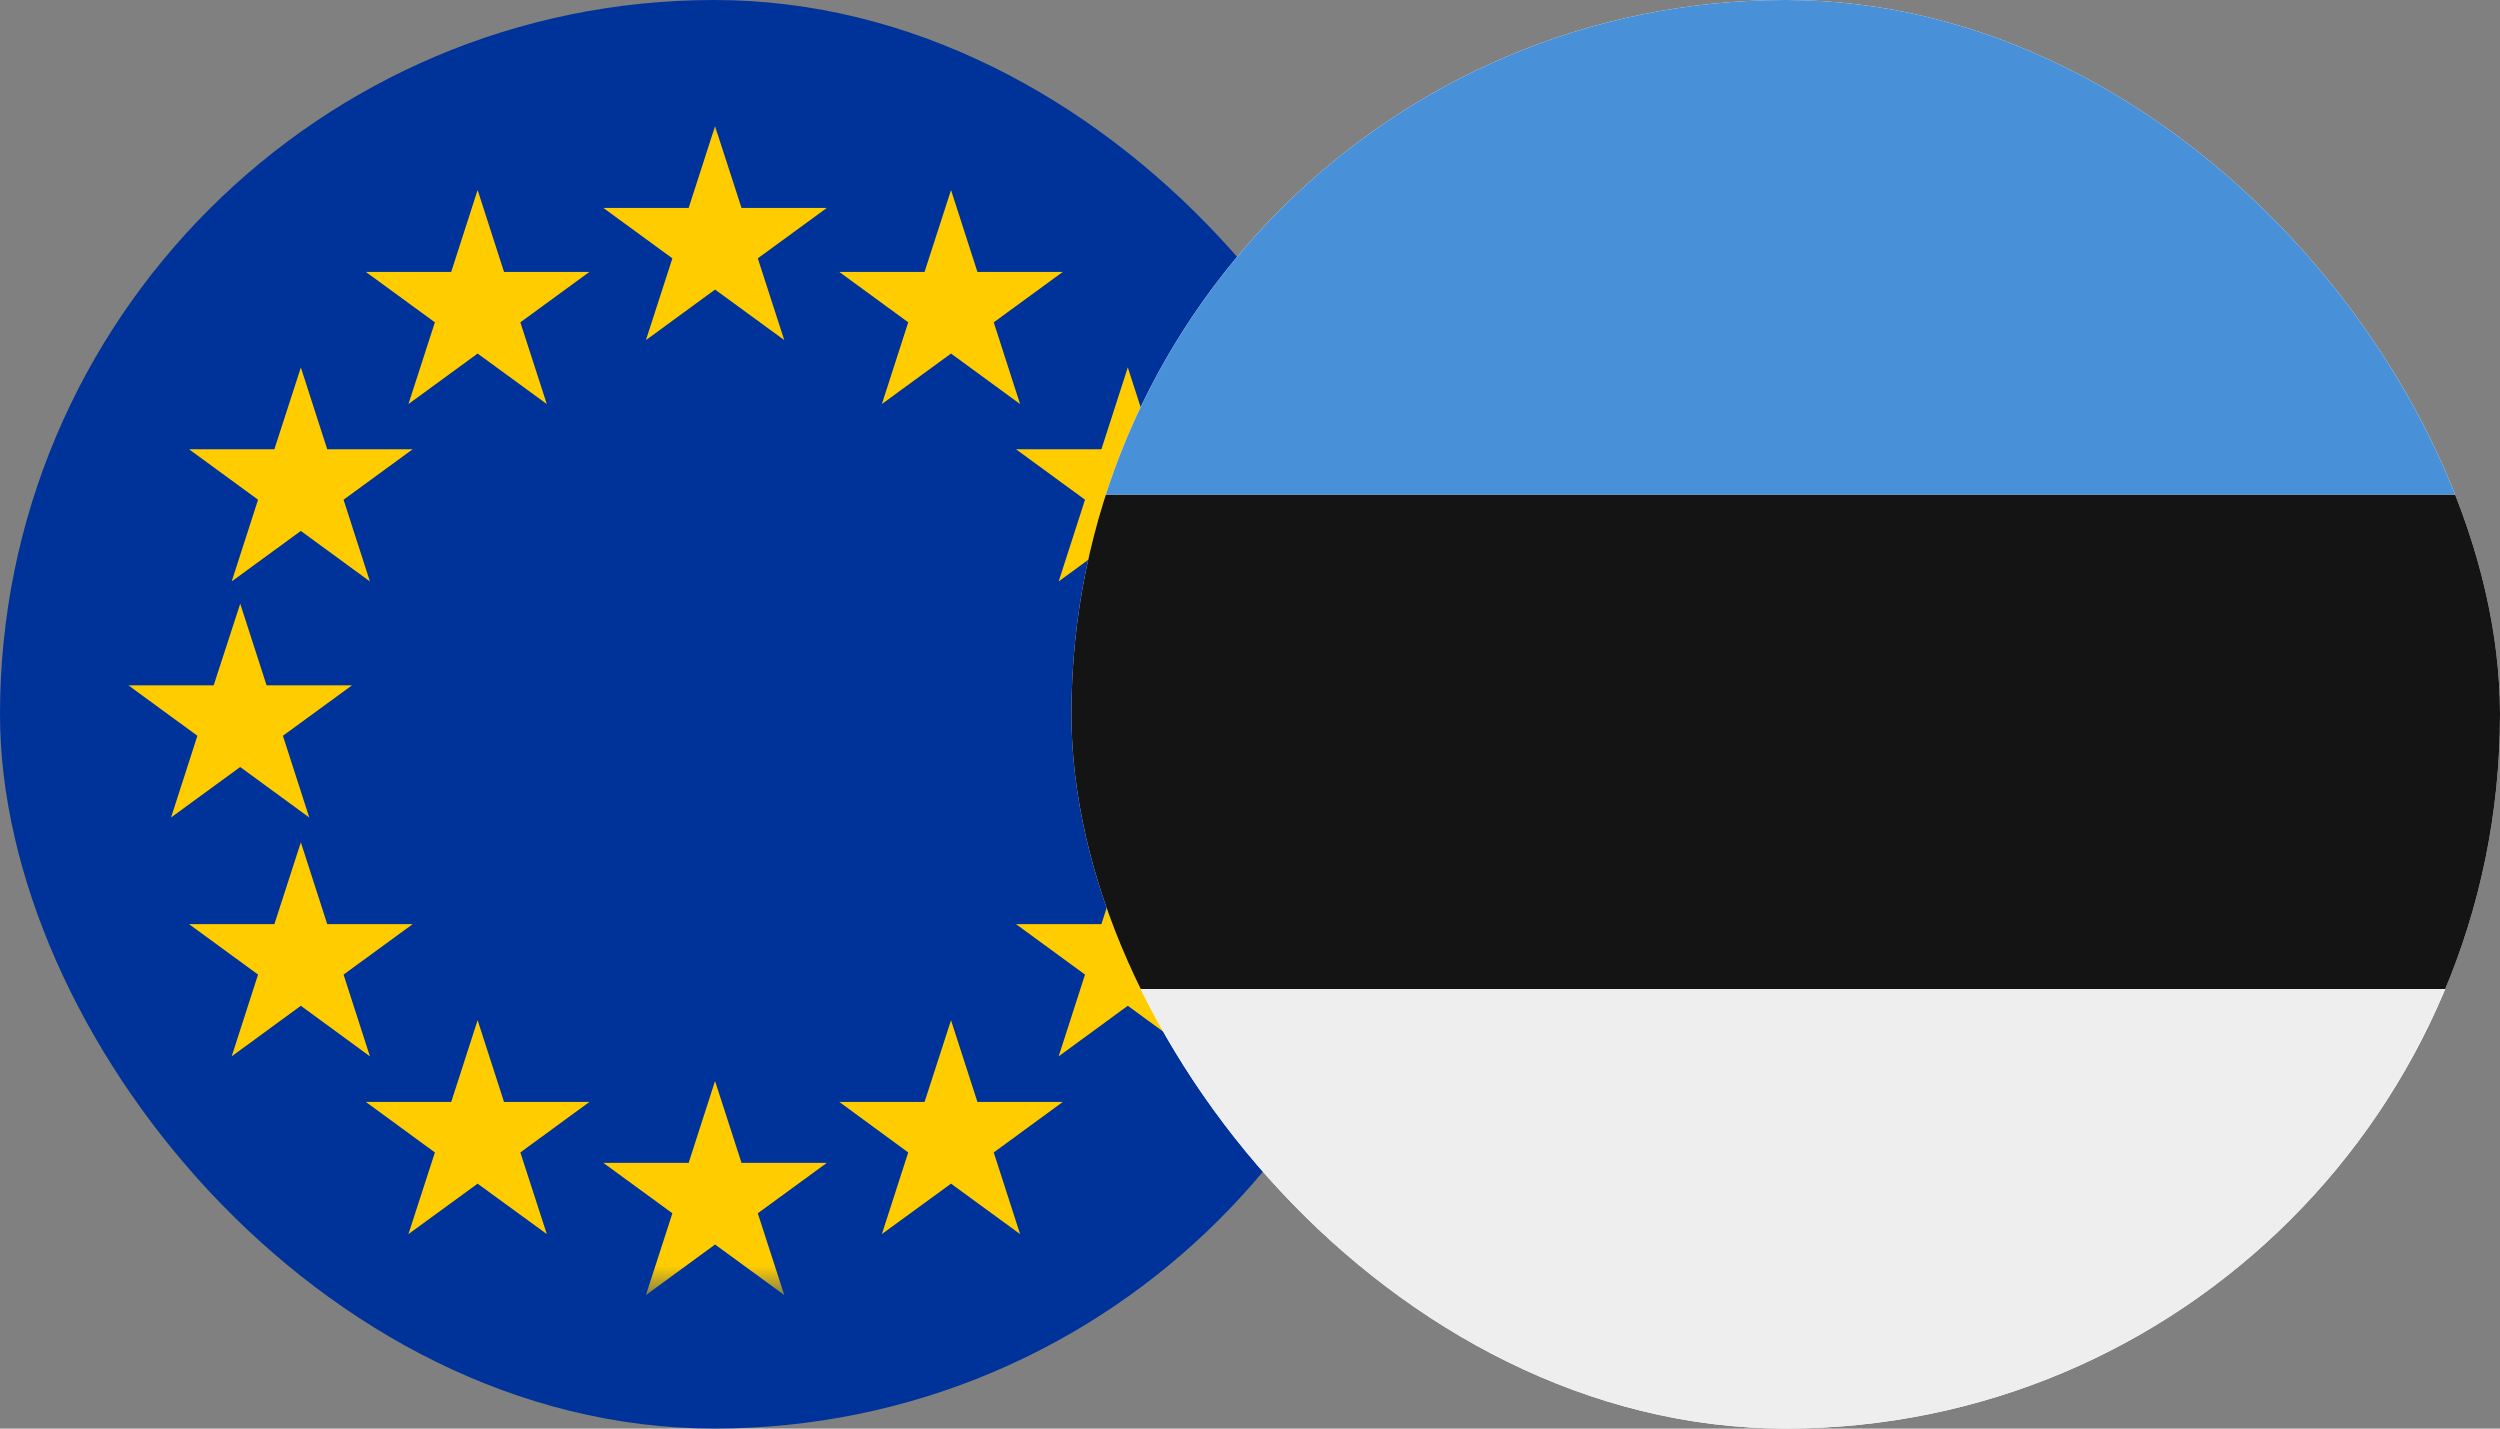 <?xml version="1.0" encoding="UTF-8"?> <svg xmlns="http://www.w3.org/2000/svg" width="42" height="24" viewBox="0 0 42 24" fill="none"><rect x="0" y="0" width="42" height="24" fill="#808080" stroke="none"/><g clip-path="url(#clip0_175_3000)"><path d="M24.923 0H-0.923C-1.902 0 -2.841 0.389 -3.534 1.081C-4.226 1.774 -4.615 2.713 -4.615 3.692L-4.615 20.308C-4.615 21.287 -4.226 22.226 -3.534 22.919C-2.841 23.611 -1.902 24 -0.923 24H24.923C25.902 24 26.842 23.611 27.534 22.919C28.227 22.226 28.616 21.287 28.616 20.308V3.692C28.616 2.713 28.227 1.774 27.534 1.081C26.842 0.389 25.902 0 24.923 0Z" fill="#003399"></path><mask id="path-3-outside-1_175_3000" maskUnits="userSpaceOnUse" x="1.77" y="1.77" width="21" height="20" fill="black"><rect fill="white" x="1.77" y="1.77" width="21" height="20"></rect><path d="M12.496 4.264L13.278 3.693H12.312L12.013 2.77L11.715 3.693H10.749L11.531 4.264L11.232 5.188L12.013 4.617L12.795 5.188L12.496 4.264ZM12.496 20.307L13.278 19.736H12.312L12.013 18.812L11.715 19.736H10.749L11.531 20.307L11.232 21.231L12.013 20.66L12.795 21.231L12.496 20.307ZM4.518 12.285L5.3 11.714H4.333L4.035 10.791L3.735 11.714H2.77L3.551 12.285L3.253 13.209L4.035 12.638L4.816 13.209L4.518 12.285ZM5.537 8.319L6.319 7.748H5.352L5.054 6.824L4.755 7.748H3.789L4.57 8.319L4.272 9.243L5.054 8.672L5.835 9.243L5.537 8.319ZM5.537 16.297L6.319 15.726H5.352L5.054 14.802L4.755 15.726H3.789L4.57 16.297L4.272 17.221L5.054 16.649L5.835 17.221L5.537 16.297ZM8.507 5.339L9.289 4.768H8.322L8.024 3.844L7.726 4.768H6.759L7.541 5.339L7.242 6.263L8.024 5.692L8.806 6.263L8.507 5.339ZM8.507 19.285L9.289 18.713H8.322L8.024 17.79L7.726 18.713H6.759L7.541 19.285L7.242 20.208L8.024 19.638L8.806 20.208L8.507 19.285ZM19.483 12.285L18.701 11.714H19.668L19.966 10.791L20.265 11.714H21.231L20.449 12.285L20.748 13.209L19.966 12.638L19.184 13.209L19.483 12.285ZM18.463 8.319L17.682 7.748H18.649L18.947 6.824L19.245 7.748H20.212L19.43 8.319L19.729 9.243L18.947 8.672L18.165 9.243L18.463 8.319ZM18.463 16.297L17.682 15.726H18.649L18.947 14.802L19.245 15.726H20.212L19.43 16.297L19.729 17.221L18.947 16.649L18.165 17.221L18.463 16.297ZM15.493 5.339L14.712 4.768H15.678L15.977 3.844L16.275 4.768H17.242L16.46 5.339L16.758 6.263L15.977 5.692L15.195 6.263L15.493 5.339ZM15.493 19.285L14.712 18.713H15.678L15.977 17.79L16.275 18.713H17.242L16.46 19.285L16.758 20.208L15.977 19.638L15.195 20.208L15.493 19.285Z"></path></mask><path d="M12.496 4.264L13.278 3.693H12.312L12.013 2.77L11.715 3.693H10.749L11.531 4.264L11.232 5.188L12.013 4.617L12.795 5.188L12.496 4.264ZM12.496 20.307L13.278 19.736H12.312L12.013 18.812L11.715 19.736H10.749L11.531 20.307L11.232 21.231L12.013 20.66L12.795 21.231L12.496 20.307ZM4.518 12.285L5.3 11.714H4.333L4.035 10.791L3.735 11.714H2.77L3.551 12.285L3.253 13.209L4.035 12.638L4.816 13.209L4.518 12.285ZM5.537 8.319L6.319 7.748H5.352L5.054 6.824L4.755 7.748H3.789L4.57 8.319L4.272 9.243L5.054 8.672L5.835 9.243L5.537 8.319ZM5.537 16.297L6.319 15.726H5.352L5.054 14.802L4.755 15.726H3.789L4.57 16.297L4.272 17.221L5.054 16.649L5.835 17.221L5.537 16.297ZM8.507 5.339L9.289 4.768H8.322L8.024 3.844L7.726 4.768H6.759L7.541 5.339L7.242 6.263L8.024 5.692L8.806 6.263L8.507 5.339ZM8.507 19.285L9.289 18.713H8.322L8.024 17.79L7.726 18.713H6.759L7.541 19.285L7.242 20.208L8.024 19.638L8.806 20.208L8.507 19.285ZM19.483 12.285L18.701 11.714H19.668L19.966 10.791L20.265 11.714H21.231L20.449 12.285L20.748 13.209L19.966 12.638L19.184 13.209L19.483 12.285ZM18.463 8.319L17.682 7.748H18.649L18.947 6.824L19.245 7.748H20.212L19.43 8.319L19.729 9.243L18.947 8.672L18.165 9.243L18.463 8.319ZM18.463 16.297L17.682 15.726H18.649L18.947 14.802L19.245 15.726H20.212L19.43 16.297L19.729 17.221L18.947 16.649L18.165 17.221L18.463 16.297ZM15.493 5.339L14.712 4.768H15.678L15.977 3.844L16.275 4.768H17.242L16.46 5.339L16.758 6.263L15.977 5.692L15.195 6.263L15.493 5.339ZM15.493 19.285L14.712 18.713H15.678L15.977 17.79L16.275 18.713H17.242L16.46 19.285L16.758 20.208L15.977 19.638L15.195 20.208L15.493 19.285Z" fill="#FFCC00"></path><path d="M12.496 4.264L13.278 3.693H12.312L12.013 2.77L11.715 3.693H10.749L11.531 4.264L11.232 5.188L12.013 4.617L12.795 5.188L12.496 4.264ZM12.496 20.307L13.278 19.736H12.312L12.013 18.812L11.715 19.736H10.749L11.531 20.307L11.232 21.231L12.013 20.66L12.795 21.231L12.496 20.307ZM4.518 12.285L5.3 11.714H4.333L4.035 10.791L3.735 11.714H2.77L3.551 12.285L3.253 13.209L4.035 12.638L4.816 13.209L4.518 12.285ZM5.537 8.319L6.319 7.748H5.352L5.054 6.824L4.755 7.748H3.789L4.57 8.319L4.272 9.243L5.054 8.672L5.835 9.243L5.537 8.319ZM5.537 16.297L6.319 15.726H5.352L5.054 14.802L4.755 15.726H3.789L4.57 16.297L4.272 17.221L5.054 16.649L5.835 17.221L5.537 16.297ZM8.507 5.339L9.289 4.768H8.322L8.024 3.844L7.726 4.768H6.759L7.541 5.339L7.242 6.263L8.024 5.692L8.806 6.263L8.507 5.339ZM8.507 19.285L9.289 18.713H8.322L8.024 17.79L7.726 18.713H6.759L7.541 19.285L7.242 20.208L8.024 19.638L8.806 20.208L8.507 19.285ZM19.483 12.285L18.701 11.714H19.668L19.966 10.791L20.265 11.714H21.231L20.449 12.285L20.748 13.209L19.966 12.638L19.184 13.209L19.483 12.285ZM18.463 8.319L17.682 7.748H18.649L18.947 6.824L19.245 7.748H20.212L19.43 8.319L19.729 9.243L18.947 8.672L18.165 9.243L18.463 8.319ZM18.463 16.297L17.682 15.726H18.649L18.947 14.802L19.245 15.726H20.212L19.43 16.297L19.729 17.221L18.947 16.649L18.165 17.221L18.463 16.297ZM15.493 5.339L14.712 4.768H15.678L15.977 3.844L16.275 4.768H17.242L16.46 5.339L16.758 6.263L15.977 5.692L15.195 6.263L15.493 5.339ZM15.493 19.285L14.712 18.713H15.678L15.977 17.79L16.275 18.713H17.242L16.46 19.285L16.758 20.208L15.977 19.638L15.195 20.208L15.493 19.285Z" stroke="#FFCC00" stroke-width="0.4" mask="url(#path-3-outside-1_175_3000)"></path></g><g clip-path="url(#clip1_175_3000)"><rect x="18" width="24" height="24" rx="12" fill="white"></rect><path d="M13.385 8.308H46.615V16.615H13.385V8.308Z" fill="#141414"></path><path d="M42.923 0H17.077C16.098 0 15.159 0.389 14.466 1.081C13.774 1.774 13.385 2.713 13.385 3.692V8.308H46.615V3.692C46.615 2.713 46.227 1.774 45.534 1.081C44.842 0.389 43.903 0 42.923 0Z" fill="#4891D9"></path><path d="M42.923 24H17.077C16.098 24 15.159 23.611 14.466 22.918C13.774 22.226 13.385 21.287 13.385 20.308V16.615H46.615V20.308C46.615 21.287 46.227 22.226 45.534 22.918C44.842 23.611 43.903 24 42.923 24Z" fill="#EEEEEE"></path></g><defs><clipPath id="clip0_175_3000"><rect width="24" height="24" rx="12" fill="white"></rect></clipPath><clipPath id="clip1_175_3000"><rect x="18" width="24" height="24" rx="12" fill="white"></rect></clipPath></defs></svg> 